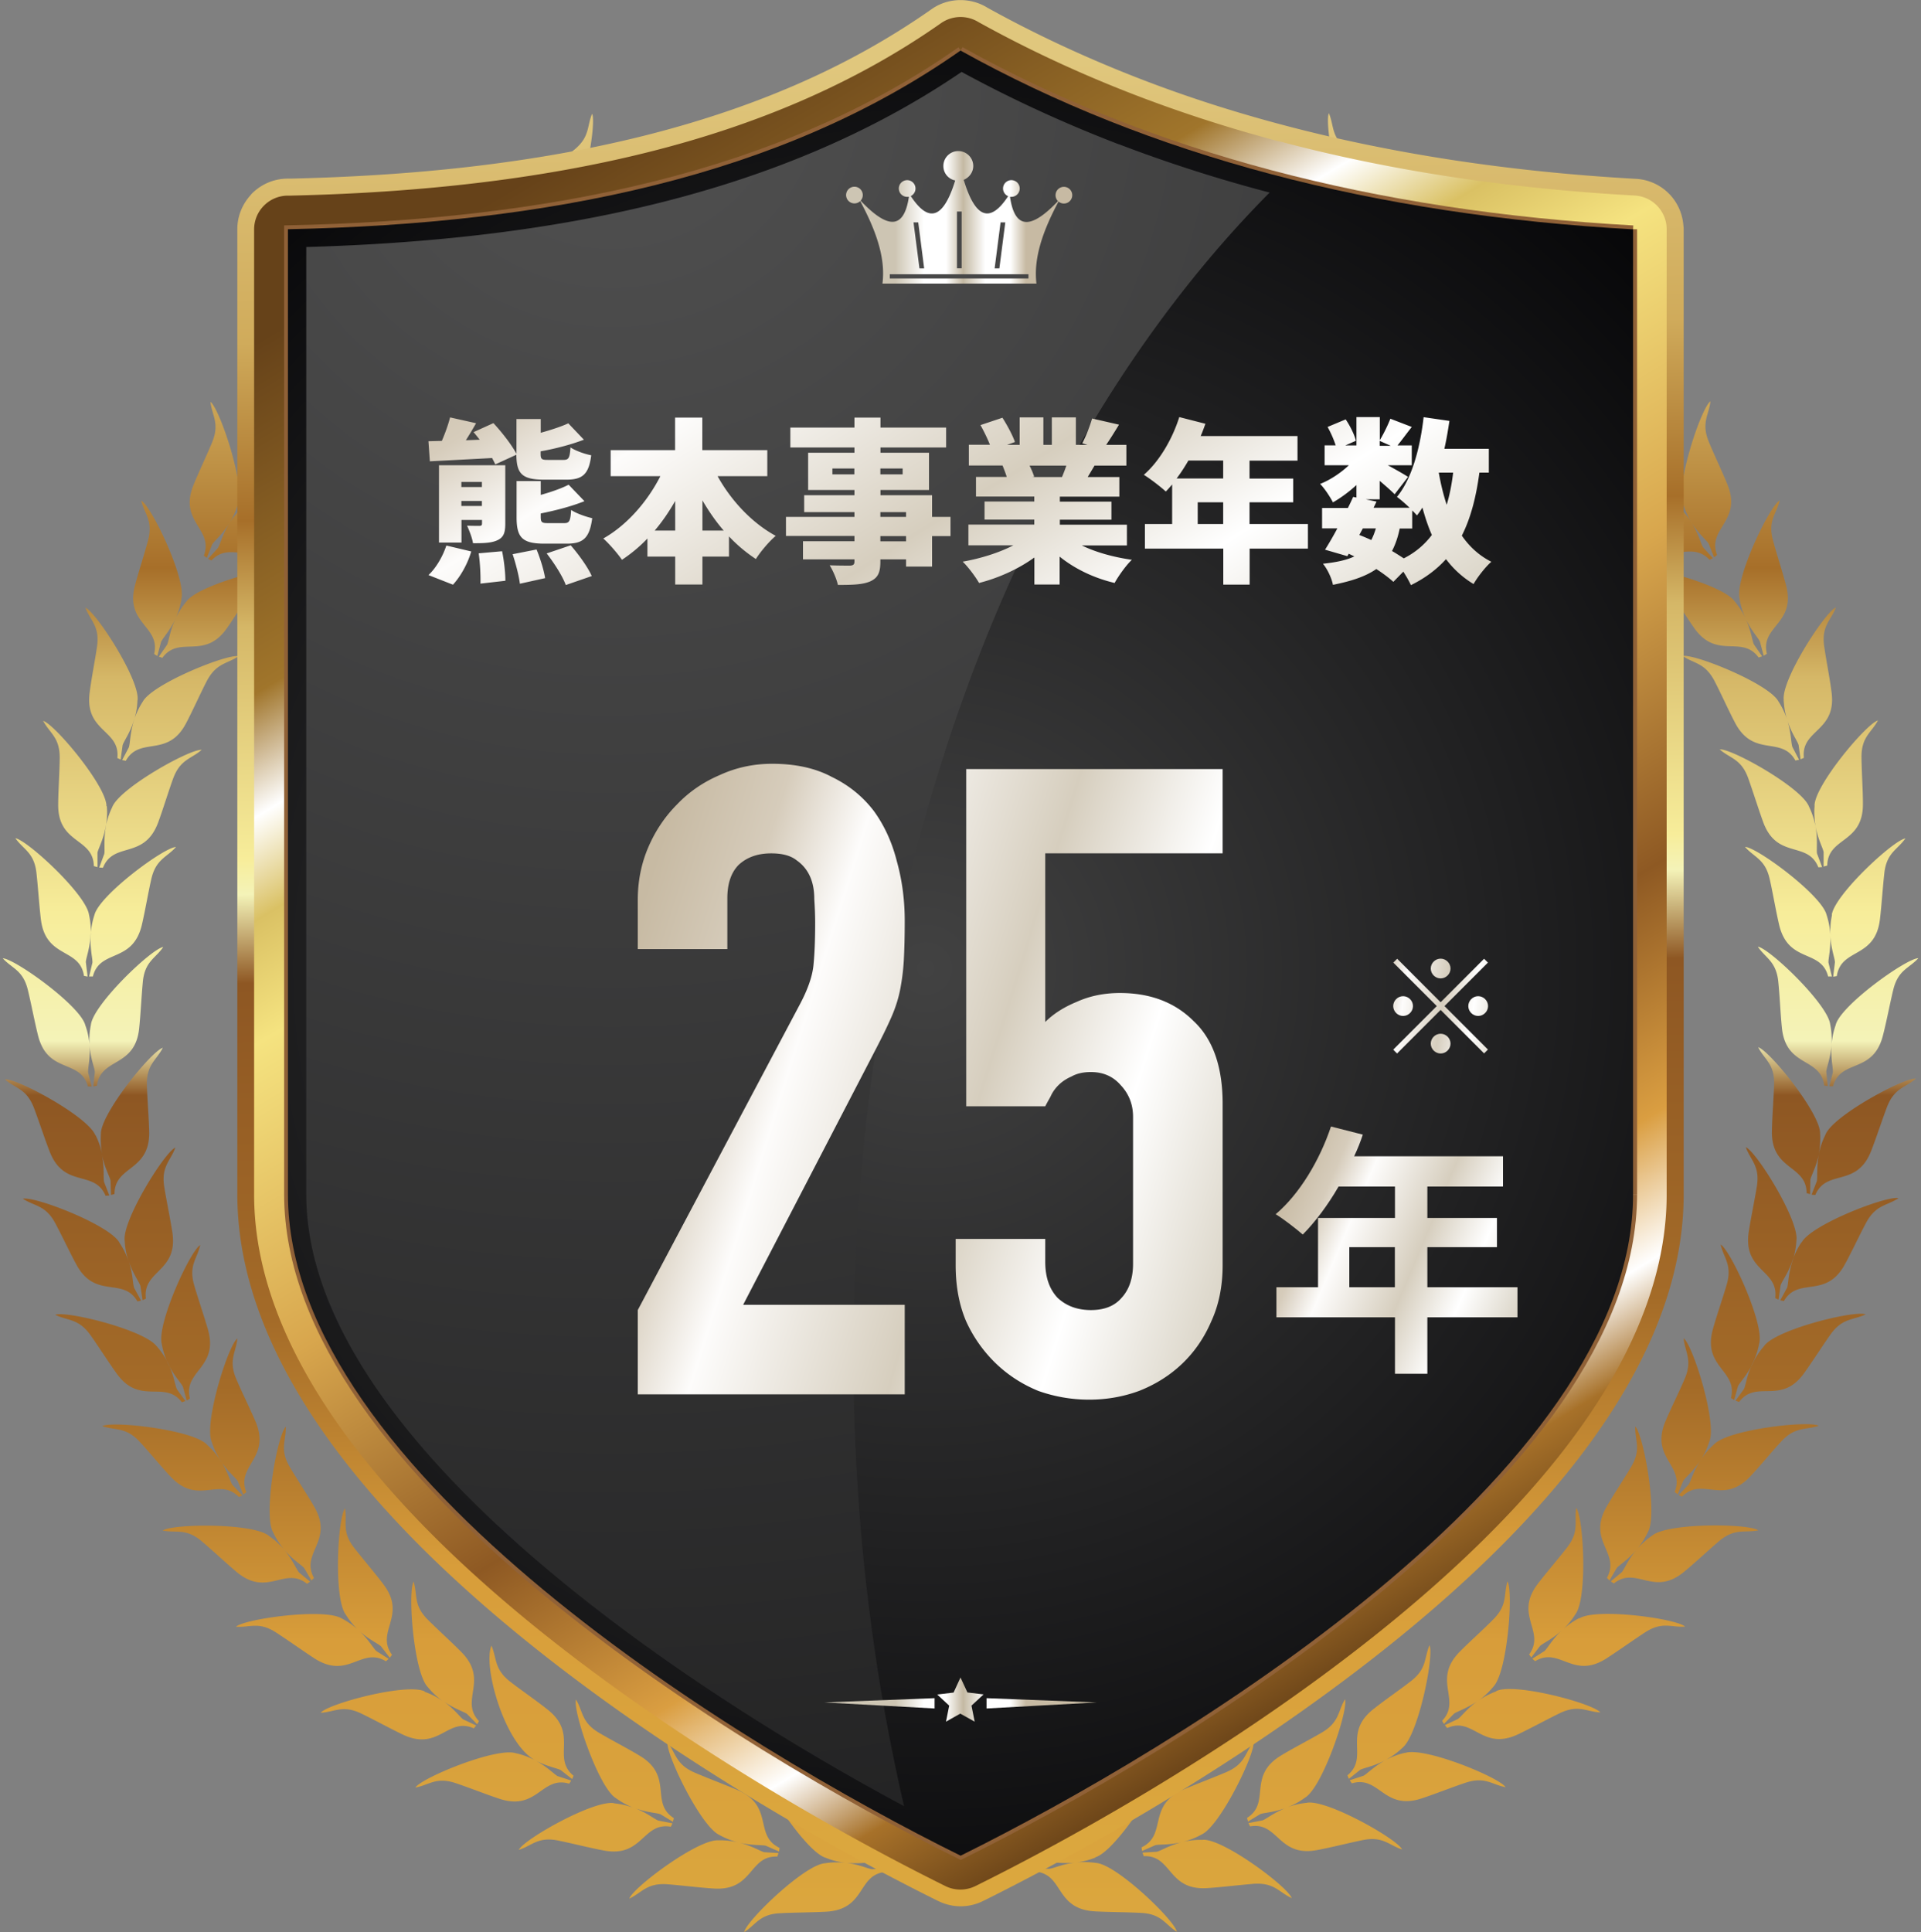 <svg xmlns="http://www.w3.org/2000/svg" width="175" height="176"><rect width="100%" height="100%" fill="#808080" stroke="none"/><defs><linearGradient id="a" x1="87.5" x2="87.5" y1="2.01" y2="167.68" gradientTransform="matrix(1 0 0 -1 0 178)" gradientUnits="userSpaceOnUse"><stop offset="0" stop-color="#dba73e"/><stop offset=".16" stop-color="#d89d3a"/><stop offset=".3" stop-color="#a46b28"/><stop offset=".46" stop-color="#8e5723"/><stop offset=".49" stop-color="#f4f3b8"/><stop offset=".56" stop-color="#f7ed9a"/><stop offset=".69" stop-color="#d5b767"/><stop offset=".75" stop-color="#a76f29"/><stop offset=".85" stop-color="#d0ab5b"/><stop offset="1" stop-color="#e0c77d"/></linearGradient><linearGradient id="b" x1="89.28" x2="86.46" y1="10.24" y2="172.15" gradientTransform="matrix(1 0 0 -1 0 178)" gradientUnits="userSpaceOnUse"><stop offset="0" stop-color="#dba73e"/><stop offset=".16" stop-color="#d89d3a"/><stop offset=".3" stop-color="#a46b28"/><stop offset=".49" stop-color="#8e5723"/><stop offset=".54" stop-color="#f4f3b8"/><stop offset=".56" stop-color="#f7ed9a"/><stop offset=".69" stop-color="#d5b767"/><stop offset=".75" stop-color="#a76f29"/><stop offset=".85" stop-color="#d0ab5b"/><stop offset="1" stop-color="#e0c77d"/></linearGradient><linearGradient id="c" x1="137.02" x2="53.9" y1="26.93" y2="165.25" gradientTransform="matrix(1 0 0 -1 0 178)" gradientUnits="userSpaceOnUse"><stop offset="0" stop-color="#482a0f"/><stop offset=".1" stop-color="#a77129"/><stop offset=".15" stop-color="#fff"/><stop offset=".22" stop-color="#da9e41"/><stop offset=".34" stop-color="#8e5923"/><stop offset=".5" stop-color="#d8a64d"/><stop offset=".66" stop-color="#f5e380"/><stop offset=".72" stop-color="#dac164"/><stop offset=".77" stop-color="#fff"/><stop offset=".83" stop-color="#a0752b"/><stop offset="1" stop-color="#664219"/></linearGradient><linearGradient id="f" x1="81.55" x2="93.46" y1="92.71" y2="92.71" gradientTransform="matrix(1 0 0 -1 0 178)" gradientUnits="userSpaceOnUse"><stop offset="0" stop-color="#cdc5b3"/><stop offset=".22" stop-color="#fff"/><stop offset=".39" stop-color="#fff"/><stop offset=".52" stop-color="#c4b9a3"/><stop offset=".69" stop-color="#fff"/><stop offset=".88" stop-color="#fff"/><stop offset="1" stop-color="#c7baa3"/></linearGradient><linearGradient id="g" x1="107.01" x2="65.62" y1="99.95" y2="166" gradientTransform="matrix(1 0 0 -1 0 178)" gradientUnits="userSpaceOnUse"><stop offset="0" stop-color="#cdc5b3"/><stop offset=".07" stop-color="#d9d3c5"/><stop offset=".28" stop-color="#fff"/><stop offset=".48" stop-color="#d6cebe"/><stop offset=".74" stop-color="#fdfcfb"/><stop offset=".86" stop-color="#d6ccbb"/><stop offset="1" stop-color="#c7baa3"/></linearGradient><linearGradient id="h" x1="138.07" x2="124.2" y1="85.3" y2="87.44" gradientTransform="matrix(1 0 0 -1 0 178)" gradientUnits="userSpaceOnUse"><stop offset="0" stop-color="#cdc5b3"/><stop offset=".07" stop-color="#d9d3c5"/><stop offset=".28" stop-color="#fff"/><stop offset=".48" stop-color="#d6cebe"/><stop offset=".74" stop-color="#fdfcfb"/><stop offset=".86" stop-color="#d6ccbb"/><stop offset="1" stop-color="#c7baa3"/></linearGradient><linearGradient id="i" x1="119.78" x2="56.16" y1="68.51" y2="88.41" gradientTransform="matrix(1 0 0 -1 0 178)" gradientUnits="userSpaceOnUse"><stop offset="0" stop-color="#cdc5b3"/><stop offset=".07" stop-color="#d9d3c5"/><stop offset=".28" stop-color="#fff"/><stop offset=".48" stop-color="#d6cebe"/><stop offset=".74" stop-color="#fdfcfb"/><stop offset=".86" stop-color="#d6ccbb"/><stop offset="1" stop-color="#c7baa3"/></linearGradient><linearGradient id="j" x1="140.83" x2="116.7" y1="59.06" y2="69.22" gradientTransform="matrix(1 0 0 -1 0 178)" gradientUnits="userSpaceOnUse"><stop offset="0" stop-color="#cdc5b3"/><stop offset=".07" stop-color="#d9d3c5"/><stop offset=".28" stop-color="#fff"/><stop offset=".48" stop-color="#d6cebe"/><stop offset=".74" stop-color="#fdfcfb"/><stop offset=".86" stop-color="#d6ccbb"/><stop offset="1" stop-color="#c7baa3"/></linearGradient><radialGradient id="d" cx="-863.71" cy="624.71" r="1" fx="-863.71" fy="624.71" gradientTransform="matrix(105.19 0 0 -105.19 90937.45 65801.09)" gradientUnits="userSpaceOnUse"><stop offset="0" stop-color="#424242"/><stop offset="1" stop-color="#000002"/></radialGradient><radialGradient id="e" cx="-869.05" cy="627.47" r="1" fx="-869.05" fy="627.47" gradientTransform="matrix(295.26 0 0 -295.26 256649.18 185272.52)" gradientUnits="userSpaceOnUse"><stop offset="0" stop-color="#515151"/><stop offset="1" stop-color="#000001"/></radialGradient></defs><path fill-rule="evenodd" d="M86.81 15.14c17.87 8.96 39.11 14.02 63.65 15.25v82.34c0 23.86-43.24 47.32-63.65 56.42-20.39-9.09-63.66-32.59-63.66-56.42V30.38c24.63-.47 46.66-4.46 63.66-15.25Z"/><path fill-rule="evenodd" d="M86.81 13.96c17.87 8.96 39.1 14.02 63.65 15.25v82.34c0 23.86-43.24 47.31-63.65 56.42-20.39-9.09-63.66-32.59-63.66-56.42V29.21c24.63-.47 46.66-4.46 63.66-15.25Z"/><path fill="url(#a)" fill-rule="evenodd" d="M99.79 169.2c-.66.26-1.26.4-1.81.46.55-.07 1.17-.07 1.87.03 1.85.12 7.16 5.22 7.36 6.27-1.08-.67-1.38-1.63-3.27-1.72-1.26-.07-2.95-.07-4.21-.14-3.66-.22-2.8-3.39-5.41-3.62l-.07-.33 1.31.08c.39-.03 1.21-.44 2.41-.58-1.21.14-2.11-.07-2.48-.02l-1.26.37v-.34c2.49-.82.92-3.71 4.45-4.75 1.22-.36 2.87-.75 4.07-1.1 1.81-.53 1.9-1.53 2.8-2.42.03 1.08-3.98 7.26-5.76 7.78v.02Zm-12.26-.62c1.12 0 2.02.91 2.02 2.02s-.91 2.02-2.02 2.02-2.02-.91-2.02-2.02.91-2.02 2.02-2.02Zm27.73-150.23c2.14.74 3.76.19 4.32.23l1.28.32v-.34c-2.55-.69-1.12-3.66-4.69-4.53-1.23-.3-2.89-.61-4.12-.9-1.84-.43-1.97-1.44-2.91-2.28.02 1.08 4.33 7.05 6.13 7.49Zm-55.51.03c-2.14.74-3.76.19-4.32.23l-1.28.32v-.34c2.55-.69 1.12-3.66 4.69-4.53 1.23-.3 2.89-.61 4.12-.9 1.84-.43 1.97-1.44 2.91-2.28-.02 1.08-4.33 7.05-6.13 7.49Zm5.68 149.25c.7-.02 1.33.07 1.86.2-.54-.13-1.12-.34-1.74-.68-1.7-.75-4.9-7.39-4.74-8.44.78.99.74 2 2.47 2.75 1.16.5 2.74 1.09 3.91 1.59 3.37 1.47 1.45 4.14 3.83 5.27l-.05.33-1.21-.53c-.37-.09-1.29 0-2.47-.29 1.18.28 1.95.78 2.32.88l1.31.08-.11.32c-2.62-.1-2.15 3.16-5.82 2.91-1.26-.08-2.95-.29-4.2-.39-1.88-.13-2.31.77-3.46 1.31.34-1.02 6.25-5.43 8.1-5.31Zm-9.47-3.38c-1.81-.35-8.23 3.28-8.7 4.25 1.21-.38 1.74-1.23 3.59-.85 1.24.25 2.88.67 4.12.9 3.6.7 3.55-2.6 6.14-2.16l.15-.31-1.29-.25c-.35-.13-1.03-.7-2.12-1.13 1.1.41 1.99.42 2.33.56l1.12.68.09-.33c-2.22-1.4.02-3.83-3.14-5.7-1.09-.66-2.59-1.43-3.67-2.07-1.63-.96-1.45-1.94-2.11-3.03-.3 1.03 2.06 8.02 3.64 8.98.57.41 1.14.7 1.65.9a6.84 6.84 0 0 0-1.83-.43Zm-8.95-4.55c.69.15 1.28.4 1.76.65-2.82-1.51-4.8-8.61-4-10.45.51 1.16.22 2.12 1.71 3.28.99.77 2.39 1.73 3.38 2.52 2.89 2.26.36 4.38 2.39 6.05l-.13.3-1.03-.81c-.34-.19-1.24-.32-2.32-.89 1.07.57 1.7 1.25 2.02 1.43l1.25.41-.19.28c-2.52-.75-2.88 2.53-6.37 1.37-1.21-.4-2.77-1.02-3.97-1.42-1.79-.6-2.42.18-3.67.4.59-.9 7.4-3.7 9.16-3.12Zm-8.32-5.64c-1.67-.78-8.79 1.12-9.48 1.95 1.26-.06 2-.75 3.7.07 1.14.55 2.62 1.36 3.77 1.91 3.31 1.58 4.08-1.63 6.48-.56l.22-.26-1.19-.56c-.3-.22-.83-.97-1.81-1.66.98.69 1.86.95 2.17 1.17l.92.94.16-.29c-1.8-1.92.97-3.7-1.62-6.31-.89-.9-2.15-2.04-3.04-2.93-1.33-1.33-.92-2.25-1.29-3.46-.55.92 0 8.27 1.29 9.6.44.54.91.95 1.36 1.28-.44-.32-.99-.62-1.65-.85v-.02Zm-7.54-6.63c.63.33 1.14.7 1.54 1.08-.41-.37-.82-.84-1.19-1.44-1.12-1.48-.74-8.82-.07-9.68.21 1.25-.32 2.11.83 3.59.77.99 1.87 2.27 2.64 3.29 2.24 2.91-.74 4.33.81 6.46l-.2.27-.8-1.04c-.28-.26-1.12-.62-2.01-1.44.89.82 1.32 1.64 1.6 1.88l1.11.7-.25.22c-2.25-1.36-3.42 1.72-6.51-.26-1.06-.69-2.43-1.67-3.5-2.36-1.58-1.03-2.39-.43-3.65-.53.8-.72 8.09-1.73 9.65-.74h-.02Zm-6.65-7.53c.59.4 1.03.84 1.39 1.25-.35-.42-.71-.94-1.01-1.58-.92-1.6.39-8.86 1.15-9.61.05 1.26-.59 2.05.37 3.67.64 1.09 1.58 2.49 2.21 3.59 1.85 3.17-1.28 4.2-.01 6.51l-.23.23-.66-1.13c-.25-.29-1.04-.76-1.83-1.68.78.92 1.11 1.79 1.36 2.08l1.01.84-.28.19c-2.06-1.63-3.6 1.28-6.42-1.08-.97-.82-2.2-1.97-3.17-2.79-1.44-1.22-2.32-.73-3.56-.98.88-.62 8.24-.7 9.67.48h.01Zm-5.65-8.31c.53.47.92.96 1.22 1.42.66 1.02 1.39 1.58 1.59 1.9l.51 1.22.27-.21c-.96-2.45 2.27-3.08.83-6.46-.5-1.17-1.25-2.68-1.74-3.84-.75-1.73-.02-2.43.09-3.7-.85.66-3.05 7.69-2.34 9.39.21.68.5 1.23.8 1.7.67 1.02.88 1.91 1.09 2.24l.9.96-.3.15c-1.84-1.87-3.73.82-6.24-1.87-.87-.92-1.94-2.24-2.8-3.16-1.28-1.38-2.21-1.01-3.41-1.43.95-.5 8.26.34 9.53 1.68v.02Zm-4.56-8.95c1.49 1.71 1.58 3.42 1.83 3.91l.77 1.06-.32.12c-1.59-2.08-3.82.34-5.95-2.63-.74-1.03-1.65-2.46-2.38-3.49-1.09-1.53-2.07-1.29-3.21-1.85 1.01-.39 8.16 1.38 9.25 2.88Zm.45-.21c-.49-1.78 2.57-8.47 3.5-9.02-.27 1.24-1.08 1.85-.55 3.65.35 1.22.9 2.81 1.25 4.03 1.01 3.53-2.28 3.76-1.64 6.3l-.29.18-.35-1.26c-.23-.5-1.51-1.64-1.92-3.86Zm-3.85-9.23c-.89-1.63-7.76-4.27-8.81-4.01 1.05.69 2.06.56 2.95 2.22.6 1.11 1.31 2.64 1.92 3.76 1.74 3.23 4.26 1.09 5.57 3.37l.33-.07-.63-1.16c-.13-.36-.11-1.27-.49-2.42.39 1.15.95 1.87 1.06 2.24l.2 1.3.3-.14c-.33-2.61 2.96-2.41 2.41-6.04-.19-1.25-.54-2.9-.74-4.16-.29-1.86.59-2.36 1.01-3.56-.98.42-4.88 6.68-4.61 8.51.04.7.18 1.32.35 1.84-.18-.53-.43-1.1-.83-1.68h.01Zm-2.19-9.81c.32.63.5 1.23.61 1.78-.11-.54-.16-1.17-.12-1.87-.04-1.85 4.61-7.56 5.64-7.86-.57 1.14-1.5 1.51-1.45 3.41.04 1.26.18 2.95.21 4.21.09 3.68-3.15 3.07-3.16 5.7l-.32.09-.04-1.31c-.07-.37-.54-1.16-.78-2.35.23 1.19.11 2.09.19 2.47l.48 1.23-.34.03c-1.02-2.42-3.78-.62-5.1-4.04-.46-1.18-.98-2.79-1.43-3.97-.68-1.77-1.69-1.75-2.64-2.59 1.06-.13 7.56 3.37 8.24 5.09v-.02Zm-.93-10.01c-.46-1.79-6.45-6.07-7.52-6.09.85.94 1.85 1.06 2.29 2.89.3 1.23.61 2.88.92 4.12.89 3.57 3.85 2.12 4.55 4.66h.34l-.32-1.26c-.04-.39.21-1.26.13-2.48-.04-.55-.02-1.18.12-1.87.2-1.84 5.52-6.93 6.59-7.09-.71 1.05-1.69 1.31-1.86 3.19-.12 1.25-.2 2.94-.33 4.2-.37 3.65-3.51 2.64-3.85 5.25l-.33.06.14-1.31c-.02-.39-.4-1.22-.48-2.43a6.91 6.91 0 0 0-.39-1.84h-.01Zm.34-10.04c-.22-1.84-5.64-6.83-6.71-6.99.73 1.04 1.71 1.29 1.92 3.16.14 1.25.25 2.94.4 4.2.43 3.64 3.55 2.59 3.93 5.18l.33.06-.16-1.31c.01-.39.37-1.23.43-2.45.04-.55.13-1.17.35-1.84.43-1.8 6.35-6.18 7.43-6.2-.83.95-1.83 1.09-2.25 2.93-.28 1.23-.56 2.89-.85 4.13-.83 3.58-3.82 2.19-4.47 4.73h-.34l.3-1.26c.02-.39-.23-1.26-.16-2.48.04-.55 0-1.18-.15-1.87Zm1.59-9.91c0-1.85-4.74-7.49-5.77-7.77.59 1.12 1.52 1.49 1.51 3.38-.01 1.25-.13 2.95-.14 4.21-.04 3.67 3.19 3.01 3.25 5.64l.33.09v-1.31c.07-.37.53-1.17.75-2.36.11-.54.28-1.15.59-1.78.64-1.73 7.08-5.32 8.15-5.23-.95.84-1.95.85-2.6 2.62-.43 1.18-.92 2.8-1.36 3.99-1.28 3.44-4.06 1.69-5.03 4.13l-.34-.02.46-1.24c.07-.37-.07-1.29.14-2.47.09-.54.15-1.17.09-1.87h-.02Zm2.82-9.64c-.02.7-.15 1.32-.32 1.85-.36 1.16-.34 2.07-.46 2.43l-.61 1.16.33.07c1.28-2.29 3.83-.2 5.51-3.46.59-1.12 1.28-2.67 1.86-3.79.87-1.67 1.86-1.57 2.91-2.28-1.05-.23-7.88 2.53-8.74 4.15-.39.6-.63 1.17-.8 1.7-.36 1.16-.92 1.88-1.03 2.26l-.18 1.3-.3-.13c.28-2.61-3.01-2.36-2.52-6 .16-1.26.49-2.91.67-4.17.26-1.87-.62-2.35-1.06-3.53.99.41 4.99 6.6 4.75 8.44h-.02Zm4.01-9.21c-.12.7-.32 1.29-.55 1.79-.51 1.1-.6 2.01-.76 2.36l-.75 1.08.32.11c1.56-2.12 3.82.28 5.91-2.74.73-1.04 1.6-2.48 2.32-3.52 1.06-1.56 2.05-1.32 3.17-1.9-1.01-.37-8.13 1.51-9.2 3.02-.46.54-.77 1.09-1.01 1.58-.51 1.1-1.15 1.76-1.31 2.11l-.34 1.28-.29-.18c.61-2.56-2.68-2.73-1.74-6.27.33-1.23.85-2.83 1.18-4.05.49-1.83-.32-2.41-.61-3.65.94.53 4.12 7.17 3.65 8.96v.02Zm5.14-8.63c.69-1.72-1.64-8.71-2.5-9.35.14 1.26.87 1.95.15 3.7-.48 1.16-1.21 2.69-1.69 3.87-1.38 3.39 1.86 3.98.94 6.44l.27.2.49-1.22c.2-.33.92-.9 1.57-1.93.29-.47.68-.96 1.19-1.44 1.24-1.37 8.54-2.34 9.5-1.85-1.19.43-2.13.07-3.39 1.49-.84.95-1.9 2.26-2.74 3.21-2.46 2.74-4.39.07-6.2 1.98l-.3-.15.88-.97c.21-.32.41-1.22 1.05-2.25.29-.47.56-1.03.77-1.71h.01Zm6.18-7.92c.9-1.62-.53-8.84-1.3-9.58-.02 1.26.62 2.05-.32 3.69-.62 1.1-1.53 2.52-2.15 3.63-1.8 3.19 1.35 4.18.12 6.51l.25.25.64-1.15c.23-.3 1.03-.77 1.79-1.72-.77.95-1.08 1.81-1.32 2.09l-.99.85.28.19c2.04-1.66 3.63 1.22 6.4-1.18.96-.83 2.18-2 3.12-2.83 1.42-1.24 2.31-.76 3.55-1.04-.89-.61-8.25-.56-9.65.63-.57.41-1.02.85-1.37 1.28.35-.42.69-.95.98-1.6h-.02Zm7.13-7.07c1.09-1.49.59-8.84-.09-9.68-.19 1.25.35 2.11-.77 3.62-.76 1.01-1.84 2.31-2.6 3.32-2.19 2.95.81 4.32-.7 6.47l.21.27.78-1.05c.27-.27 1.11-.64 1.99-1.47-.88.83-1.3 1.65-1.58 1.92l-1.1.73.26.22c2.22-1.39 3.44 1.66 6.5-.37 1.05-.7 2.41-1.72 3.45-2.42 1.57-1.05 2.39-.47 3.65-.59-.81-.71-8.11-1.6-9.67-.59-.62.33-1.12.71-1.52 1.1.4-.39.81-.85 1.17-1.46h.02Zm7.97-6.13c1.28-1.35 1.7-8.7 1.12-9.61-.34 1.22.09 2.13-1.22 3.49-.88.9-2.12 2.06-3 2.97-2.54 2.64.26 4.39-1.51 6.33l.18.29.9-.95c.3-.23 1.18-.49 2.17-1.22.44-.33.98-.64 1.65-.9 1.66-.81 8.8.98 9.51 1.79-1.26-.04-2.01-.73-3.7.13-1.12.56-2.6 1.4-3.73 1.97-3.29 1.63-4.11-1.56-6.5-.46l-.22-.25 1.18-.59c.3-.22.83-.98 1.8-1.71.44-.33.91-.75 1.35-1.3h.01Zm8.66-5.07c1.43-1.17 2.77-8.41 2.33-9.4-.49 1.17-.19 2.12-1.65 3.3-.98.78-2.35 1.78-3.34 2.57-2.86 2.32-.29 4.39-2.29 6.1l.14.3 1.02-.83c.33-.19 1.24-.34 2.31-.94-1.06.59-1.67 1.28-2 1.46l-1.24.42.19.28c2.5-.8 2.91 2.47 6.39 1.26 1.19-.41 2.76-1.06 3.94-1.49 1.78-.62 2.43.14 3.69.34-.6-.89-7.47-3.57-9.21-2.97-.69.16-1.26.41-1.74.69.48-.27.99-.63 1.5-1.12h-.02Zm23.54 149.96c-1.85.12-7.15 5.22-7.36 6.27 1.08-.67 1.39-1.63 3.27-1.72 1.26-.07 2.95-.07 4.21-.14 3.66-.21 2.8-3.39 5.41-3.62l.07-.33-1.31.08c-.37-.04-1.21-.45-2.41-.59 1.21.14 2.11-.07 2.48-.02l1.25.38v-.34c-2.49-.82-.92-3.71-4.45-4.75-1.22-.36-2.87-.75-4.07-1.1-1.81-.53-1.9-1.53-2.8-2.41-.04 1.08 3.98 7.24 5.76 7.78.66.27 1.26.4 1.81.47-.55-.06-1.17-.07-1.87.04h.01Zm34.43-2.13c-.7-.02-1.31.06-1.85.19.53-.13 1.12-.34 1.73-.68 1.68-.75 4.9-7.37 4.74-8.44-.78.99-.74 2-2.47 2.75-1.16.5-2.74 1.09-3.91 1.59-3.36 1.48-1.45 4.14-3.83 5.27l.05.33 1.21-.53c.38-.09 1.28 0 2.45-.28-1.17.29-1.93.78-2.31.88l-1.31.08.11.32c2.62-.1 2.15 3.16 5.82 2.91 1.26-.08 2.95-.29 4.2-.39 1.88-.13 2.31.78 3.46 1.3-.34-1.02-6.25-5.43-8.1-5.31h.01Zm9.46-3.38c1.81-.34 8.23 3.29 8.69 4.25-1.2-.38-1.74-1.23-3.59-.85-1.24.25-2.87.67-4.12.9-3.6.7-3.55-2.6-6.14-2.15l-.15-.3 1.29-.25c.35-.13 1.03-.7 2.12-1.13-1.1.41-1.99.43-2.33.56l-1.12.68-.09-.33c2.22-1.4-.02-3.83 3.14-5.71 1.09-.66 2.59-1.43 3.68-2.07 1.63-.96 1.45-1.95 2.11-3.03.31 1.03-2.06 8.02-3.64 8.96-.57.42-1.14.7-1.65.9.51-.2 1.12-.36 1.82-.43Zm8.95-4.55c-.69.15-1.26.4-1.76.65.49-.27 1.01-.61 1.52-1.1 1.45-1.15 2.91-8.37 2.48-9.35-.51 1.16-.21 2.12-1.71 3.28-.99.77-2.39 1.73-3.38 2.52-2.89 2.26-.36 4.38-2.39 6.05l.13.32 1.03-.82c.34-.18 1.24-.32 2.32-.89-1.06.57-1.68 1.25-2.02 1.43l-1.25.41.19.28c2.52-.75 2.88 2.52 6.37 1.37 1.21-.4 2.77-1.02 3.97-1.42 1.79-.6 2.42.17 3.67.4-.59-.9-7.4-3.7-9.16-3.12Zm8.32-5.63c1.67-.78 8.79 1.12 9.48 1.95-1.26-.06-2-.75-3.7.07-1.13.55-2.62 1.36-3.77 1.91-3.31 1.58-4.08-1.63-6.48-.56l-.22-.26 1.19-.56c.32-.22.84-.97 1.84-1.67-1 .7-1.87.96-2.19 1.18l-.92.94-.16-.29c1.8-1.92-.97-3.7 1.62-6.31.89-.9 2.15-2.02 3.04-2.93 1.33-1.33.92-2.26 1.29-3.46.55.92 0 8.27-1.29 9.6-.45.55-.93.96-1.37 1.28.44-.32.99-.62 1.66-.87h-.01Zm7.55-6.64c-.63.33-1.13.7-1.53 1.08.41-.37.82-.84 1.19-1.44 1.12-1.48.74-8.84.07-9.68-.2 1.25.32 2.11-.83 3.6-.77 1-1.87 2.27-2.65 3.29-2.24 2.91.74 4.33-.81 6.46l.2.27.79-1.04c.28-.26 1.12-.62 2.01-1.44-.89.82-1.32 1.64-1.6 1.9l-1.11.7.26.22c2.25-1.36 3.42 1.73 6.51-.26 1.07-.69 2.44-1.67 3.5-2.36 1.58-1.03 2.39-.43 3.65-.53-.8-.73-8.09-1.73-9.65-.74v-.04Zm6.65-7.52c1.43-1.18 8.79-1.1 9.67-.48-1.24.26-2.12-.23-3.57.98-.96.82-2.19 1.97-3.17 2.78-2.82 2.35-4.35-.56-6.42 1.08l-.28-.19 1.01-.84c.24-.29.57-1.15 1.36-2.07.35-.42.71-.94 1.01-1.58.92-1.6-.39-8.85-1.15-9.61-.05 1.26.59 2.05-.38 3.68-.64 1.09-1.58 2.49-2.21 3.59-1.85 3.17 1.28 4.2.01 6.51l.23.24.66-1.13c.24-.29 1.04-.76 1.82-1.69.35-.42.81-.85 1.39-1.26h.02Zm5.64-8.31c-.53.47-.92.96-1.22 1.42-.65 1.02-1.39 1.58-1.59 1.91l-.51 1.22-.27-.21c.96-2.45-2.27-3.08-.83-6.46.49-1.17 1.25-2.68 1.74-3.84.75-1.73.02-2.43-.09-3.7.85.65 3.05 7.69 2.34 9.4-.21.68-.5 1.23-.8 1.7-.67 1.02-.88 1.91-1.09 2.22l-.9.96.3.15c1.84-1.87 3.73.82 6.24-1.87.87-.92 1.94-2.24 2.8-3.16 1.28-1.39 2.21-1.02 3.41-1.43-.95-.5-8.26.34-9.53 1.69Zm4.56-8.95c-.47.53-.8 1.07-1.03 1.57-.53 1.09-1.18 1.74-1.35 2.08l-.35 1.26-.29-.18c.64-2.55-2.63-2.76-1.64-6.3.34-1.22.9-2.82 1.25-4.03.53-1.81-.28-2.41-.55-3.65.92.54 4 7.24 3.51 9.02-.13.69-.34 1.29-.59 1.78-.53 1.09-.63 2-.79 2.35l-.77 1.07.32.12c1.59-2.1 3.82.34 5.94-2.65.74-1.03 1.65-2.46 2.38-3.49 1.09-1.53 2.06-1.29 3.21-1.84-1.01-.39-8.16 1.37-9.25 2.88Zm3.4-9.45c-.4.59-.65 1.16-.83 1.69-.39 1.15-.96 1.87-1.07 2.23l-.19 1.3-.3-.14c.33-2.61-2.96-2.41-2.41-6.04.19-1.25.54-2.91.74-4.15.29-1.86-.58-2.36-1.01-3.56.98.42 4.88 6.68 4.61 8.51-.04.71-.18 1.32-.35 1.85-.39 1.15-.38 2.07-.49 2.43l-.63 1.16.33.07c1.31-2.27 3.83-.14 5.57-3.37.61-1.11 1.32-2.65 1.92-3.76.89-1.66 1.88-1.53 2.95-2.24-1.04-.26-7.92 2.39-8.81 4.01h-.02Zm2.19-9.81c-.32.63-.5 1.23-.61 1.77.1-.54.16-1.17.12-1.87.03-1.85-4.61-7.56-5.64-7.86.57 1.14 1.5 1.51 1.45 3.39-.04 1.26-.18 2.94-.2 4.21-.09 3.67 3.15 3.07 3.16 5.69l.32.09.02-1.31c.07-.37.54-1.17.78-2.35-.23 1.19-.11 2.11-.19 2.48l-.48 1.23.34.03c1.02-2.42 3.78-.62 5.1-4.04.46-1.18.98-2.78 1.43-3.97.68-1.77 1.68-1.76 2.64-2.59-1.06-.12-7.56 3.37-8.24 5.09h-.01Zm.93-10c.46-1.79 6.46-6.07 7.53-6.07-.86.94-1.85 1.06-2.29 2.89-.3 1.23-.61 2.89-.93 4.12-.89 3.57-3.85 2.12-4.55 4.65h-.34l.32-1.26c.05-.55-.49-2.18.26-4.32h.01Zm-.5-.04c.44 2.22-.33 3.76-.36 4.31l.14 1.31-.33-.06c-.34-2.61-3.48-1.6-3.85-5.25-.13-1.26-.2-2.95-.33-4.2-.19-1.87-1.16-2.14-1.86-3.19 1.07.16 6.39 5.25 6.59 7.09Zm.17-10c-.15.69-.18 1.32-.15 1.87-.04-.55-.13-1.17-.35-1.84-.43-1.8-6.36-6.18-7.43-6.2.83.96 1.84 1.1 2.25 2.94.28 1.23.56 2.89.85 4.13.83 3.58 3.82 2.19 4.47 4.73h.34l-.31-1.26c-.02-.39.23-1.26.16-2.48.07 1.22.42 2.06.43 2.45l-.16 1.31.33-.05c.39-2.6 3.5-1.54 3.93-5.18.15-1.26.26-2.95.4-4.2.21-1.87 1.19-2.12 1.92-3.16-1.07.14-6.47 5.14-6.71 6.97l.02-.02Zm-1.59-9.91c-.06.7 0 1.33.08 1.87.22 1.19.07 2.11.14 2.48l.46 1.23-.34.02c-.98-2.45-3.77-.68-5.03-4.13-.43-1.19-.94-2.81-1.36-3.99-.64-1.77-1.65-1.79-2.6-2.62 1.06-.11 7.5 3.49 8.14 5.22.31.63.48 1.24.59 1.78.22 1.19.68 1.99.74 2.36v1.31l.33-.09c.05-2.63 3.28-1.97 3.25-5.64 0-1.26-.12-2.95-.13-4.21-.02-1.88.91-2.26 1.5-3.37-1.04.28-5.78 5.92-5.78 7.77h.01Zm-2.82-9.65c.04.71.15 1.32.33 1.85.36 1.16.34 2.07.46 2.43l.61 1.17-.33.07c-1.28-2.29-3.82-.21-5.51-3.46-.59-1.12-1.28-2.67-1.86-3.78-.87-1.67-1.86-1.57-2.91-2.28 1.05-.23 7.88 2.52 8.74 4.15.39.6.63 1.17.8 1.7.36 1.16.93 1.9 1.03 2.26l.18 1.3.3-.13c-.28-2.61 3.01-2.36 2.52-6-.16-1.26-.49-2.91-.67-4.17-.26-1.87.62-2.35 1.07-3.53-.99.41-5 6.6-4.75 8.43h.01Zm-4.01-9.21c-.47-1.79 2.71-8.43 3.65-8.96-.29 1.24-1.11 1.83-.61 3.65.33 1.22.85 2.82 1.18 4.05.95 3.55-2.35 3.72-1.74 6.27l-.29.18-.34-1.28c-.15-.35-.8-1.01-1.31-2.11a6.81 6.81 0 0 0-1.01-1.58c-1.07-1.52-8.18-3.39-9.2-3.03 1.12.57 2.11.34 3.17 1.9.71 1.04 1.59 2.48 2.32 3.52 2.09 3.02 4.35.62 5.91 2.74l.32-.11-.75-1.08c-.16-.34-.25-1.26-.76-2.36-.23-.5-.43-1.1-.55-1.79h.01Zm-5.14-8.63c.2.68.48 1.24.77 1.71.64 1.03.84 1.93 1.05 2.25l.88.97-.3.15c-1.81-1.91-3.74.76-6.2-1.98-.84-.95-1.9-2.26-2.74-3.21-1.25-1.4-2.2-1.05-3.39-1.49.96-.49 8.26.48 9.5 1.85.51.48.9.97 1.19 1.44.64 1.03 1.37 1.6 1.56 1.93l.49 1.23.27-.21c-.92-2.46 2.32-3.04.94-6.44-.48-1.18-1.21-2.7-1.69-3.87-.71-1.74.01-2.43.15-3.69-.87.64-3.18 7.64-2.5 9.35h.02Zm-6.19-7.92c-.9-1.61.53-8.85 1.31-9.6.02 1.26-.62 2.05.32 3.69.62 1.1 1.53 2.52 2.15 3.63 1.8 3.19-1.35 4.18-.12 6.51l-.23.23-.64-1.15c-.23-.29-1.03-.77-1.79-1.71.77.94 1.08 1.8 1.32 2.09l.99.85-.28.19c-2.04-1.66-3.63 1.22-6.4-1.18-.96-.83-2.18-2-3.12-2.83-1.42-1.24-2.3-.77-3.55-1.04.89-.61 8.25-.56 9.65.63.57.41 1.02.85 1.37 1.28-.35-.42-.69-.95-.98-1.59Zm-7.13-7.08c-1.1-1.49-.59-8.84.08-9.68.19 1.25-.35 2.11.77 3.62.76 1.01 1.84 2.31 2.6 3.32 2.19 2.95-.81 4.32.69 6.47l-.21.27-.78-1.05c-.27-.27-1.11-.64-1.99-1.47.88.83 1.3 1.65 1.58 1.92l1.1.73-.26.22c-2.22-1.39-3.44 1.66-6.5-.36-1.05-.7-2.41-1.72-3.45-2.42-1.57-1.05-2.39-.47-3.65-.59.81-.71 8.12-1.59 9.67-.59.62.34 1.12.71 1.52 1.1-.4-.37-.81-.85-1.17-1.46v-.02Zm-7.95-6.12c-1.28-1.35-1.7-8.7-1.12-9.61.34 1.22-.09 2.13 1.22 3.49.88.9 2.12 2.06 3 2.97 2.54 2.64-.26 4.39 1.51 6.33l-.18.29-.9-.95c-.3-.23-1.18-.49-2.16-1.22-.45-.33-.98-.64-1.65-.9-1.66-.81-8.8.98-9.52 1.79 1.26-.04 2.01-.73 3.7.13 1.12.56 2.59 1.4 3.73 1.97 3.29 1.64 4.11-1.56 6.49-.46l.22-.25-1.18-.59c-.3-.22-.82-.98-1.8-1.7-.45-.33-.91-.75-1.35-1.31h-.01Zm-8.68-5.08c-1.43-1.17-2.77-8.41-2.33-9.4.49 1.17.19 2.13 1.65 3.31.98.78 2.35 1.78 3.33 2.57 2.86 2.31.29 4.38 2.29 6.1l-.14.3-1.02-.83c-.33-.19-1.24-.34-2.31-.94-.48-.27-1.05-.51-1.74-.68-1.74-.6-8.61 2.08-9.21 2.97 1.25-.2 1.91-.97 3.69-.34 1.19.42 2.75 1.06 3.94 1.49 3.46 1.21 3.89-2.06 6.39-1.26l.19-.28-1.24-.42c-.34-.18-.95-.88-2-1.46-.48-.27-1-.63-1.5-1.12Z"/><path fill="url(#b)" fill-rule="evenodd" d="M87.78 9.98c3.99 2.09 8.15 3.98 12.45 5.65 4.61 1.79 9.39 3.35 14.34 4.66 4.82 1.28 9.82 2.34 15 3.17 4.74.76 9.6 1.33 14.61 1.73v83.61c0 4.07-1.32 8.22-3.57 12.31-2.6 4.73-6.45 9.39-10.97 13.83-5.54 5.44-12.07 10.53-18.63 15.01-8.45 5.78-16.95 10.59-23.5 13.93-6.53-3.34-15.01-8.12-23.46-13.9-6.57-4.49-13.11-9.59-18.64-15.04-4.52-4.45-8.37-9.1-10.98-13.83-2.26-4.1-3.58-8.24-3.58-12.31V25.33c5.02-.21 9.91-.6 14.68-1.19 5.25-.67 10.33-1.58 15.2-2.8 5.08-1.26 9.96-2.86 14.61-4.82 4.38-1.85 8.53-4.01 12.45-6.55Zm13.55 2.79c-4.46-1.73-8.73-3.7-12.84-5.89-.49-.3-1.14-.32-1.65.02-3.99 2.66-8.24 4.9-12.71 6.79-4.48 1.9-9.21 3.43-14.15 4.66-4.77 1.19-9.74 2.08-14.85 2.73-5.09.64-10.36 1.04-15.75 1.23h-.07c-.85 0-1.53.69-1.53 1.53v84.93c0 4.62 1.46 9.25 3.97 13.79 2.76 5 6.79 9.9 11.52 14.55 5.69 5.59 12.37 10.8 19.06 15.39 8.86 6.07 17.79 11.07 24.51 14.46.42.21.92.22 1.38 0 6.73-3.41 15.66-8.4 24.53-14.48 6.69-4.58 13.36-9.78 19.04-15.37 4.72-4.65 8.75-9.54 11.5-14.53 2.49-4.54 3.96-9.16 3.96-13.79V23.76c0-.8-.62-1.47-1.43-1.53-5.43-.39-10.68-.98-15.76-1.8-5.06-.81-9.96-1.85-14.7-3.11-4.86-1.29-9.53-2.81-14.01-4.55h-.01Zm15.57-1.38c-4.92-1.3-9.62-2.84-14.11-4.63-4.47-1.78-8.77-3.8-12.86-6.07-.76-.47-1.65-.7-2.54-.68-.88.02-1.77.29-2.53.83-3.85 2.7-7.98 4.99-12.37 6.89-4.4 1.91-9.07 3.45-13.96 4.67-4.94 1.23-10.11 2.13-15.47 2.76-5.38.63-10.92.98-16.58 1.11h-.25c-1.28 0-2.42.51-3.27 1.35-.04.04-.07.07-.09.11-.77.83-1.25 1.93-1.25 3.15v87.91c0 5.49 1.63 10.91 4.42 16.14 3.09 5.79 7.61 11.36 12.91 16.57 6.1 5.99 13.26 11.55 20.41 16.41 9.61 6.54 19.2 11.83 26.11 15.25l.05.02c.62.3 1.31.46 1.99.46s1.37-.15 2.04-.48c6.92-3.43 16.51-8.72 26.13-15.27 7.14-4.86 14.3-10.41 20.39-16.4 5.29-5.2 9.81-10.77 12.9-16.56 2.79-5.23 4.41-10.64 4.41-16.14V20.88c0-.08 0-.18-.02-.26a4.63 4.63 0 0 0-1.25-2.91c-.04-.04-.07-.06-.09-.09a4.577 4.577 0 0 0-2.99-1.33c-5.73-.32-11.29-.89-16.68-1.71-5.36-.82-10.51-1.88-15.45-3.19h.01ZM101.66 9.6c-4.62-1.84-9.05-3.92-13.26-6.26l-.07-.05a1.48 1.48 0 0 0-.87-.23c-.28 0-.59.09-.84.28-4.01 2.82-8.33 5.21-12.91 7.2-4.58 1.99-9.4 3.58-14.45 4.84-5.08 1.26-10.37 2.19-15.86 2.83-5.44.64-11.11.99-16.95 1.12h-.22c-.42 0-.81.18-1.09.46l-.06.06c-.25.27-.39.63-.39 1.03v87.91c0 4.97 1.5 9.9 4.05 14.69 2.94 5.5 7.27 10.81 12.36 15.82 5.97 5.86 12.98 11.3 19.99 16.07 9.43 6.41 18.83 11.61 25.64 14.98.06.02.12.05.18.08.19.08.4.13.61.13.23 0 .47-.05.68-.15 6.83-3.38 16.3-8.61 25.78-15.05 7-4.76 14.01-10.19 19.96-16.04 5.09-5 9.41-10.32 12.35-15.82 2.55-4.79 4.05-9.72 4.05-14.7V20.79c-.02-.36-.18-.7-.41-.96l-.06-.06c-.26-.25-.6-.4-.97-.42-5.88-.33-11.53-.9-16.96-1.73-5.44-.83-10.7-1.92-15.78-3.27-5-1.32-9.82-2.91-14.45-4.75h-.06Z"/><path fill="url(#c)" fill-rule="evenodd" d="M87.69 8.2c8.37 4.48 17.46 8.02 27.26 10.61 9.56 2.54 19.81 4.19 30.74 4.95v85.03c0 9.25-6.29 18.67-15 27.23-13.07 12.85-31.49 23.66-43.2 29.57-11.69-5.9-30.11-16.72-43.18-29.57-8.73-8.58-15.01-18-15.01-27.23V23.86c10.98-.39 21.4-1.6 31.05-4 10.02-2.49 19.2-6.26 27.34-11.66h.01Zm28.82 4.68c-9.91-2.63-19.04-6.25-27.36-10.86a3.108 3.108 0 0 0-3.41.08c-7.86 5.52-16.9 9.33-26.85 11.8-10.02 2.49-20.94 3.66-32.46 3.92h-.2c-1.7 0-3.08 1.38-3.08 3.08v87.91c0 11.13 7.07 21.97 16.86 31.61 14.16 13.93 34.17 25.47 46.12 31.38.83.41 1.83.43 2.72 0 11.96-5.92 31.97-17.46 46.13-31.39 9.8-9.63 16.85-20.47 16.85-31.61V20.88c0-1.61-1.26-2.97-2.9-3.07-11.6-.64-22.41-2.28-32.43-4.95Z"/><path fill="none" stroke="#906137" stroke-miterlimit="2.61" stroke-width=".71" d="M87.51 4.61c17.2 9.57 37.64 14.97 61.26 16.28m.01-.01v87.9"/><path fill="none" stroke="#906137" stroke-miterlimit="2.61" stroke-width=".71" d="M148.78 108.79c0 25.48-41.63 50.51-61.26 60.23-19.63-9.7-61.28-34.79-61.28-60.23V20.88c23.71-.49 44.9-4.76 61.28-16.28"/><path fill="url(#d)" fill-rule="evenodd" d="M87.51 4.61c17.2 9.57 37.64 14.97 61.26 16.28v87.91c0 25.48-41.63 50.51-61.26 60.23-19.63-9.7-61.28-34.79-61.28-60.23V20.88c23.71-.49 44.9-4.76 61.28-16.28Z"/><path fill="url(#e)" fill-rule="evenodd" d="M101.88 13.13c-4.96-1.91-9.73-4.1-14.28-6.58-8.16 5.56-17.44 9.41-27.58 11.94-9.95 2.48-20.75 3.69-32.12 4.01v86.3c0 9.4 6.11 18.88 14.69 27.5 11.68 11.73 27.86 21.84 39.77 28.22a176.24 176.24 0 0 1-3.24-18.46c-.91-7.41-1.38-15.04-1.38-22.82 0-22.18 3.84-43.04 10.58-61.23 6.6-17.8 16-33.05 27.34-44.47-4.77-1.25-9.36-2.73-13.75-4.41h-.01Z"/><path fill="url(#f)" fill-rule="evenodd" d="m99.9 155.07-10.03-.39v.94l10.03-.55Zm-24.79 0 10.03-.39v.94l-10.03-.55Zm12.39-2.27.63 1.36 1.47.18-1.1 1.02.29 1.46-1.31-.73-1.3.73.29-1.46-1.09-1.01 1.49-.18.62-1.35v-.02ZM78.37 18.33c1.39 2.59 2.33 5.13 2.02 7.5h14.03c-.29-2.36.63-4.89 2.01-7.47a.76.76 0 1 0-.27-.58c0 .21.08.4.22.54-2.26 2.38-3.9 2.81-4.37-.39h.12a.76.76 0 1 0-.29-.06c-1.63 2.48-2.98 2.06-4.05-1.49.5-.2.87-.69.87-1.26 0-.75-.61-1.36-1.36-1.36s-1.36.61-1.36 1.36c0 .66.46 1.19 1.08 1.32-1.08 3.5-2.42 3.9-4.05 1.42.26-.13.43-.39.43-.69a.76.76 0 1 0-.76.76c.06 0 .12 0 .16-.01-.48 3.21-2.12 2.76-4.4.36a.76.76 0 1 0-.05.05Zm8.81.94h.43v5.17h-.43v-5.17Zm-3.96.99h.43l.54 4.19h-.43l-.54-4.19Zm8.36 0-.54 4.19h-.43l.54-4.19h.43Zm-10.52 4.72h12.63v.39H81.06v-.39Z"/><path fill="url(#g)" d="M47.05 43.82h2.21v1.26c.96-.27 1.89-.59 2.54-.93l1.44 1.5c-1.18.48-2.64.85-3.98 1.12v.3c0 .51.1.58.66.58h1.49c.45 0 .56-.19.62-1.2.43.3 1.33.62 1.92.75-.24 1.81-.82 2.32-2.32 2.32H49.6c-2.06 0-2.54-.59-2.54-2.42v-3.3Zm-7.89-1.79-.13-1.84 1.22-.03c.3-.69.59-1.5.75-2.14l2.37.53c-.3.53-.62 1.06-.93 1.55l1.26-.05c-.19-.24-.38-.48-.56-.69l1.81-.82c.77.83 1.66 1.97 2.1 2.8v-3.17h2.21v1.25c.94-.26 1.86-.56 2.51-.86l1.42 1.49c-1.17.45-2.59.82-3.94 1.06v.22c0 .5.1.56.64.56h1.46c.45 0 .56-.18.62-1.14.43.3 1.31.61 1.89.72-.22 1.74-.8 2.22-2.27 2.22h-2.02c-2.02 0-2.51-.54-2.53-2.27l-1.92.88c-.08-.18-.18-.37-.29-.58-2.05.11-4.11.22-5.68.3Zm4.45 8.37 2.13-.19c.18.85.3 1.98.3 2.69l-2.27.26c.02-.7-.03-1.86-.16-2.75Zm3.09.08 2.18-.43c.34.82.67 1.9.78 2.61l-2.3.51c-.08-.69-.37-1.82-.66-2.69Zm-5.43 2.78-2.24-.88c.64-.58 1.3-1.66 1.63-2.69l2.27.54c-.32 1.1-.96 2.26-1.66 3.02Zm8.53-2.85 2.19-.74c.72.83 1.55 1.97 1.92 2.8l-2.37.82c-.27-.77-1.04-1.98-1.74-2.88Zm-7.77-4.32h1.87v-.46h-1.87v.46Zm1.87-2.19h-1.87v.46h1.87v-.46Zm2.13-1.52v5.31c0 .86-.16 1.26-.72 1.52-.56.26-1.3.27-2.22.27-.08-.51-.34-1.15-.54-1.6.4.02.96.02 1.12.02.18 0 .24-.06.24-.22v-.32h-1.87v2.06h-2.05v-7.04h6.05Zm17.96 5.95h1.94c-.72-.83-1.36-1.76-1.94-2.75v2.75Zm-4.35 0h1.87v-2.7c-.56.98-1.18 1.89-1.87 2.7Zm10.27-4.96h-4.54c1.22 2.21 3.12 4.26 5.3 5.44-.58.48-1.41 1.46-1.81 2.11-.88-.58-1.7-1.26-2.45-2.06v1.84h-2.42v2.54h-2.48V50.7h-2.53v-1.65c-.7.74-1.49 1.39-2.32 1.94-.4-.58-1.17-1.47-1.7-1.94 2.16-1.22 4.02-3.36 5.2-5.68h-4.53V41h5.87v-2.96h2.48V41h5.92v2.37Zm12.63 5.94v-.48H80.2v.48h2.34Zm-2.34-2.66v.43h2.34v-.43H80.2Zm-4.37-3.44h2v-.54h-2v.54Zm6.4-.54H80.2v.54h2.03v-.54Zm4.36 4.42v1.74h-1.68v2.78h-2.37v-.66H80.2v.19c0 1.06-.24 1.5-.93 1.82-.69.29-1.57.32-2.94.32-.11-.53-.46-1.33-.75-1.79.66.03 1.6.03 1.86.03.3-.02.4-.11.4-.38v-.19h-4.69V49.3h4.69v-.48H71.6v-1.74h6.24v-.43h-4.58v-1.54h4.58v-.48h-4.22v-3.39h4.22v-.48H72v-1.81h5.84v-.91h2.37v.91h5.98v1.81h-5.98v.48h4.42v3.39h-4.42v.48h4.7v1.97h1.68Zm10.54-4.68h-3.34c.18.35.34.74.42 1.01l-.19.03h2.72c.14-.32.29-.69.4-1.04Zm5.52 7.27h-4.1c1.26.62 2.88 1.07 4.56 1.31-.53.5-1.22 1.47-1.57 2.11-1.89-.45-3.62-1.28-5.01-2.4v2.54h-2.3v-2.46c-1.44 1.04-3.23 1.86-5.04 2.32-.32-.56-.99-1.46-1.49-1.94 1.65-.29 3.33-.82 4.62-1.49h-4.1v-1.89h6v-.45h-4.53v-1.65h4.53v-.45h-5.31v-1.79h2.8c-.1-.34-.26-.74-.38-1.04h-3.07v-1.89h1.92c-.22-.56-.56-1.25-.86-1.79l2-.67c.43.67.93 1.6 1.14 2.21l-.72.26h1.15v-2.5h2.16v2.5h.77v-2.5h2.19v2.5h1.06l-.48-.14c.34-.64.7-1.57.9-2.26l2.45.56c-.42.69-.82 1.33-1.17 1.84h1.84v1.89h-2.9l-.62 1.04h2.88v1.79h-5.42v.45h4.7v1.65h-4.7v.45h6.11v1.89Zm6.46-1.95h2.32v-1.98h-2.32v1.98Zm2.32-5.78h-3.17c-.34.59-.7 1.14-1.07 1.63h4.24v-1.63Zm7.72 5.78v2.24h-5.31v3.28h-2.4v-3.28h-7.14v-2.24h2.48v-3.6c-.19.22-.38.45-.58.64-.45-.42-1.44-1.18-2-1.52 1.39-1.2 2.59-3.23 3.23-5.26l2.38.61c-.13.37-.27.75-.43 1.12h8.82v2.24h-4.37v1.63h3.98v2.16h-3.98v1.98h5.31Zm9.5.41h-1.14c-.16.8-.4 1.47-.7 2.05.38.22.75.46 1.07.67 1.07-.54 1.9-1.26 2.56-2.13-.34-.77-.62-1.62-.86-2.5-.16.26-.32.5-.5.72-.11-.13-.26-.29-.43-.45v1.63Zm-4.5 0-.32.59c.37.14.74.3 1.09.46.16-.3.3-.66.42-1.06h-1.18Zm8.23-5.09h-1.31c.18 1.02.42 2.02.72 2.93.27-.88.46-1.86.59-2.93Zm-6.69-2.89v.45h1.01l-1.01-.45Zm9.94 2.89h-.86c-.3 2.26-.8 4.16-1.6 5.74.7 1.01 1.58 1.82 2.69 2.38-.53.46-1.26 1.39-1.62 2.03a8.842 8.842 0 0 1-2.51-2.27c-.85.94-1.9 1.73-3.2 2.37-.13-.3-.4-.78-.69-1.23l-.91.93c-.4-.37-.94-.77-1.55-1.17-.96.67-2.24 1.1-3.95 1.44-.13-.66-.53-1.46-.91-1.92 1.2-.13 2.13-.32 2.86-.67-.18-.08-.34-.16-.51-.24l-.13.22-2.03-.59c.34-.54.74-1.22 1.12-1.94h-1.39v-1.86h2.35c.18-.35.34-.69.48-1.01l.3.06v-1.14c-.67.62-1.44 1.18-2.14 1.58-.26-.5-.75-1.26-1.17-1.68.9-.35 1.87-.99 2.62-1.7h-2.21v-1.81h1.01a9.46 9.46 0 0 0-.74-1.68l1.65-.69c.4.59.8 1.39.93 1.95l-.96.42h1.01v-2.58h2.13v2.1c.34-.56.74-1.38.96-1.95l1.95.75c-.48.61-.93 1.23-1.3 1.68h1.3v1.81h-2.18c.7.38 1.55.86 1.84 1.06l-1.22 1.58c-.32-.32-.83-.77-1.36-1.22v1.68h-1.28l.99.21-.27.56h3.28c-.38-.37-.85-.77-1.15-.99 1.34-1.62 2.1-4.38 2.43-7.26l2.35.34c-.13.86-.27 1.71-.46 2.54h4.05v2.14Z"/><path fill="url(#h)" d="M131.24 89.12c-.49 0-.9-.41-.9-.9s.41-.9.9-.9.9.41.9.9-.41.9-.9.9Zm3.96-1.79.35.35-3.96 3.96 3.96 3.96-.35.35-3.96-3.96-3.97 3.97-.35-.35 3.97-3.97-3.96-3.96.35-.35 3.96 3.96 3.96-3.96Zm-6.48 4.31c0 .49-.41.9-.9.9s-.9-.41-.9-.9.41-.9.9-.9.9.41.9.9Zm5.04 0c0-.49.41-.9.9-.9s.9.41.9.9-.41.9-.9.9-.9-.41-.9-.9Zm-2.52 2.52c.49 0 .9.41.9.9s-.41.9-.9.9-.9-.41-.9-.9.41-.9.9-.9Z"/><path fill="url(#i)" d="M58.1 127.01v-7.68l14.72-27.76c.75-1.39 1.17-2.59 1.28-3.6.11-1.07.16-2.37.16-3.92 0-.69-.03-1.41-.08-2.16 0-.8-.13-1.49-.4-2.08-.27-.59-.67-1.07-1.2-1.44-.53-.43-1.31-.64-2.32-.64-1.23 0-2.21.35-2.96 1.04-.69.69-1.04 1.71-1.04 3.04v4.64H58.1v-4.48c0-1.71.32-3.31.96-4.8.64-1.49 1.52-2.8 2.64-3.92 1.07-1.12 2.35-2 3.84-2.64 1.49-.69 3.09-1.04 4.8-1.04 2.13 0 3.95.4 5.44 1.2 1.55.75 2.83 1.79 3.84 3.12.96 1.33 1.65 2.85 2.08 4.56.48 1.71.72 3.52.72 5.44 0 1.39-.03 2.56-.08 3.52-.05.91-.16 1.79-.32 2.64-.16.85-.43 1.71-.8 2.56-.37.85-.88 1.89-1.52 3.12l-12 23.12h14.72v8.16H58.1Zm53.28-56.96v7.68H95.22v15.36c.75-.75 1.71-1.36 2.88-1.84 1.17-.53 2.48-.8 3.92-.8 2.77 0 5.01.85 6.72 2.56 1.76 1.65 2.64 4.16 2.64 7.52v14.72c0 1.92-.35 3.63-1.04 5.12-.64 1.49-1.52 2.77-2.64 3.84-1.12 1.07-2.43 1.89-3.92 2.48-1.44.53-2.96.8-4.56.8s-3.15-.27-4.64-.8c-1.44-.59-2.72-1.41-3.84-2.48a12.542 12.542 0 0 1-2.72-3.84c-.64-1.49-.96-3.2-.96-5.12v-2.4h8.16v2.08c0 1.39.37 2.48 1.12 3.28.8.75 1.81 1.12 3.04 1.12s2.16-.37 2.8-1.12c.69-.75 1.04-1.79 1.04-3.12v-13.36c0-1.12-.37-2.08-1.12-2.88-.69-.8-1.6-1.2-2.72-1.2-.69 0-1.28.13-1.76.4-.48.21-.88.48-1.2.8-.32.32-.56.67-.72 1.04-.27.48-.43.77-.48.88h-7.2V70.05h23.36Z"/><path fill="url(#j)" d="M122.92 117.25h4.15v-3.65h-4.15v3.65Zm15.32 0v2.74h-8.21v5.14h-2.95v-5.14h-10.8v-2.74h3.79v-6.31h7.01v-2.86h-5.14c-.98 1.7-2.14 3.24-3.26 4.37-.55-.48-1.78-1.44-2.47-1.85 2.16-1.82 4.01-4.9 5.04-7.99l2.9.74c-.22.67-.48 1.32-.79 1.97h13.56v2.76h-6.89v2.86h6.34v2.66h-6.34v3.65h8.21Z"/></svg>